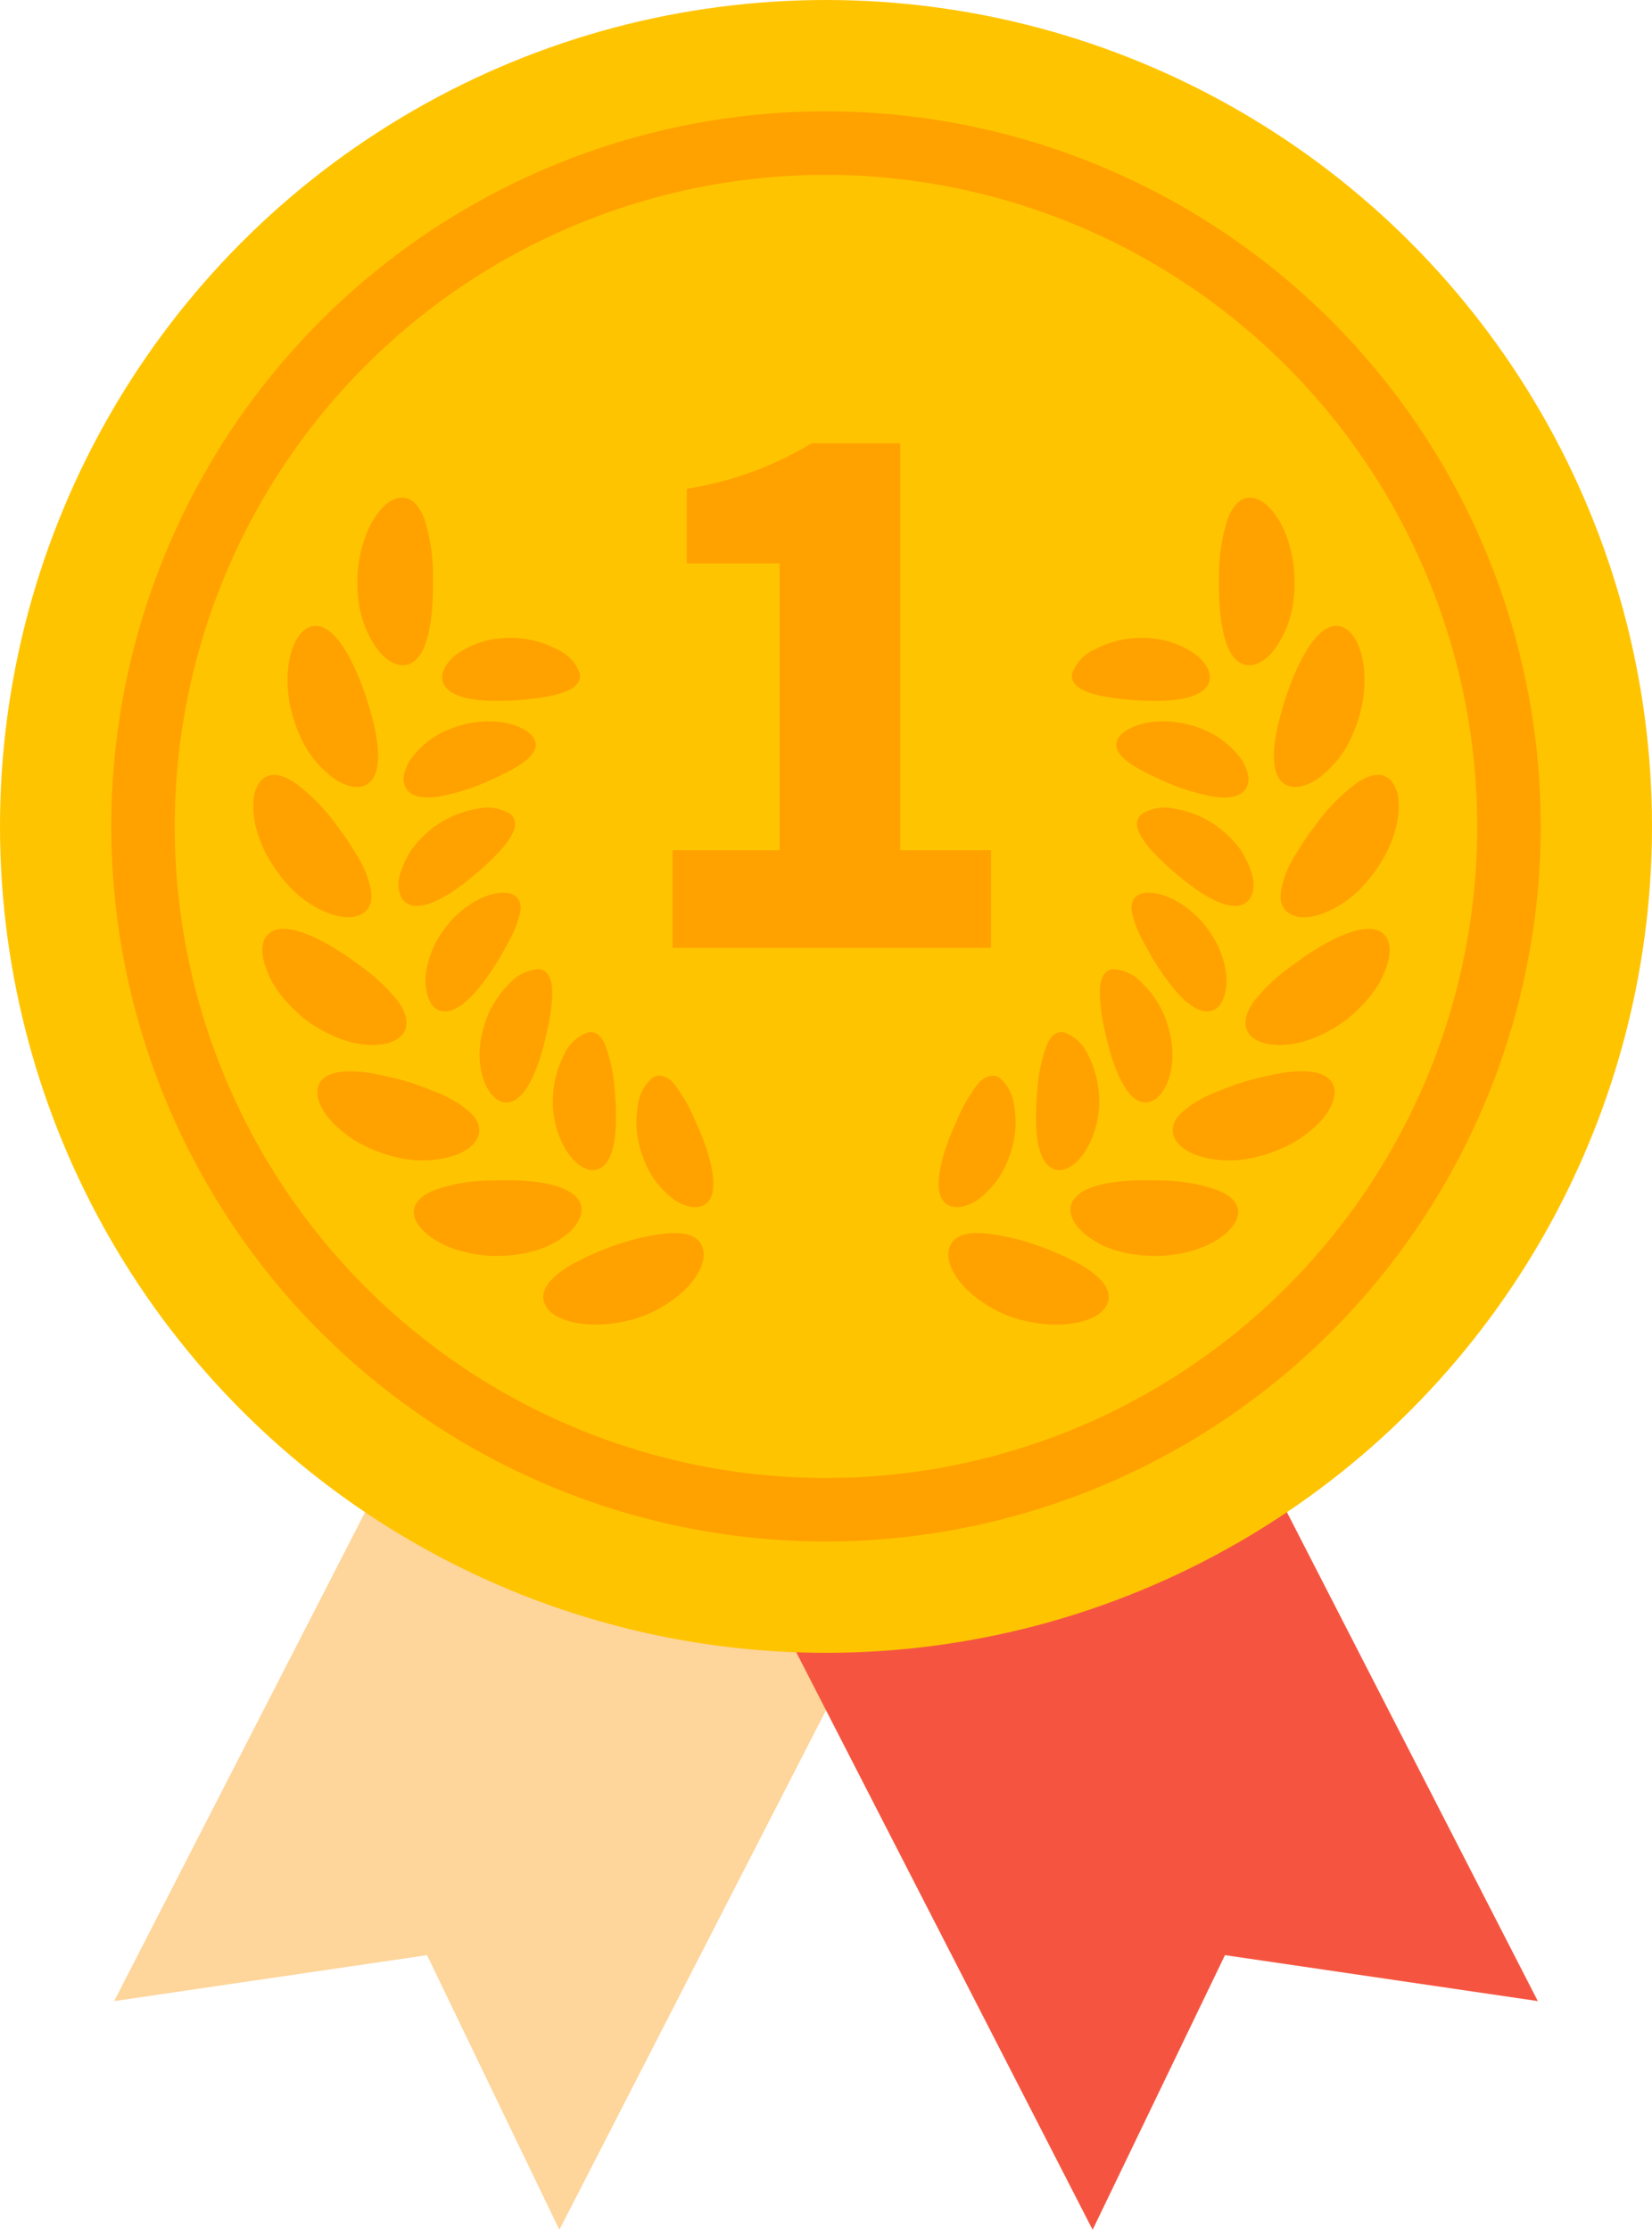   <svg xmlns="http://www.w3.org/2000/svg" viewBox="0 0 190.424 256.896" width="100%" style="vertical-align: middle; max-width: 100%; width: 100%;">
   <g>
    <g>
     <polygon points="64.478 256.896 49.225 225.253 13.161 230.548 67.891 123.953 119.208 150.301 64.478 256.896" fill="rgb(254,213,154)">
     </polygon>
     <polygon points="125.946 256.896 141.2 225.253 177.263 230.548 122.533 123.953 71.216 150.301 125.946 256.896" fill="rgb(245, 85, 64)">
     </polygon>
     <circle cx="95.212" cy="95.212" r="95.212" fill="rgb(255, 196, 0)">
     </circle>
     <path d="M95.212,177.6A82.387,82.387,0,1,1,177.6,95.212,82.481,82.481,0,0,1,95.212,177.6Zm0-157.453a75.066,75.066,0,1,0,75.066,75.066A75.152,75.152,0,0,0,95.212,20.146Z" fill="rgb(255, 162, 0)">
     </path>
     <path d="M70.2,143.723a27.092,27.092,0,0,1,6.513-1.612c1.823-.164,3.244.051,3.951,1,1.4,1.841-.466,5.62-5.535,8.1-4.994,2.28-11.085,1.6-12.267-.85-.628-1.179,0-2.429,1.391-3.56a13.707,13.707,0,0,1,2.573-1.6A30.305,30.305,0,0,1,70.2,143.723Z" fill="rgb(255, 162, 0)">
     </path>
     <path d="M74.141,133.392A10.244,10.244,0,0,0,77.68,138.2c1.391.962,2.8,1.131,3.661.516,1.748-1.256.645-5.582-1.087-9.335a22.287,22.287,0,0,0-1.273-2.623c-.213-.369-.429-.685-.639-.987a7.152,7.152,0,0,0-.606-.847,2.654,2.654,0,0,0-1.235-.906,1.4,1.4,0,0,0-1.216.1,4.861,4.861,0,0,0-1.774,3.372A11.141,11.141,0,0,0,73.4,130.3,11.9,11.9,0,0,0,74.141,133.392Z" fill="rgb(255, 162, 0)">
     </path>
     <path d="M56.765,136.009c5.212-.21,9.309.559,10.15,2.651.394,1.067-.161,2.353-1.513,3.5a10.213,10.213,0,0,1-2.624,1.56,14.529,14.529,0,0,1-3.638.874,15.435,15.435,0,0,1-7.633-1.015c-2.087-.934-3.519-2.279-3.776-3.547-.234-1.306.773-2.318,2.422-2.942A19.867,19.867,0,0,1,56.765,136.009Z" fill="rgb(255, 162, 0)">
     </path>
     <path d="M63.731,127.422c.211,4.508,3.1,8.09,5.206,7.274,1.042-.363,1.638-1.628,1.895-3.312A16.527,16.527,0,0,0,71,128.618a30.74,30.74,0,0,0-.152-3.152,17.793,17.793,0,0,0-1.051-4.973c-.465-1.177-1.133-1.765-2.093-1.535a4.864,4.864,0,0,0-2.743,2.66A11.873,11.873,0,0,0,63.731,127.422Z" fill="rgb(255, 162, 0)">
     </path>
     <path d="M46.44,124.469a27.417,27.417,0,0,1,3.425,1.2,15.519,15.519,0,0,1,2.792,1.334,9.729,9.729,0,0,1,1.036.75,5.254,5.254,0,0,1,.829.746,2.6,2.6,0,0,1,.72,1.652c.023,1.157-.9,2.207-2.531,2.863A12.1,12.1,0,0,1,46,133.4a18.347,18.347,0,0,1-3.828-1.307,13.186,13.186,0,0,1-3.073-2.053c-1.775-1.488-2.672-3.242-2.49-4.549s1.424-1.951,3.222-2.048a13.861,13.861,0,0,1,3.041.217c.556.092,1.12.218,1.712.357C45.192,124.142,45.814,124.294,46.44,124.469Z" fill="rgb(255, 162, 0)">
     </path>
     <path d="M55.725,118.466c-1.326,4.448.5,8.6,2.669,8.55,2.184,0,3.794-4.078,4.662-8.175a21.086,21.086,0,0,0,.491-2.852,13.27,13.27,0,0,0,.092-2.233c-.157-1.215-.558-2-1.507-2.1a4.881,4.881,0,0,0-3.427,1.674,10.914,10.914,0,0,0-1.725,2.189,12.039,12.039,0,0,0-.735,1.4A12.913,12.913,0,0,0,55.725,118.466Z" fill="rgb(255, 162, 0)">
     </path>
     <path d="M40.186,110.293c1.012.745,2.063,1.468,2.922,2.2a21.729,21.729,0,0,1,2.184,2.158c1.264,1.359,1.762,2.71,1.479,3.8-.564,2.145-4.947,2.94-9.771.188a13.825,13.825,0,0,1-3.222-2.446,14.3,14.3,0,0,1-2.326-2.9c-1.1-2-1.543-3.924-.947-5.109C31.757,105.771,35.929,107.386,40.186,110.293Z" fill="rgb(255, 162, 0)">
     </path>
     <path d="M50.883,107.5a10.041,10.041,0,0,0-1.391,2.9,8.546,8.546,0,0,0-.454,2.768c.1,1.663.627,2.981,1.705,3.282,2.161.631,4.813-2.671,7-6.325.492-.9,1-1.772,1.369-2.55a11,11,0,0,0,.741-2.071c.36-1.228.082-2.07-.775-2.462C57.423,102.275,53.421,103.692,50.883,107.5Z" fill="rgb(255, 162, 0)">
     </path>
     <path d="M38.656,94.885a31.029,31.029,0,0,1,2.075,2.995,15.636,15.636,0,0,1,1.468,2.728c.617,1.7.9,3.111.216,4.067-.66.944-2.029,1.24-3.733.8a9.943,9.943,0,0,1-2.759-1.233,12.519,12.519,0,0,1-2.871-2.442,18.426,18.426,0,0,1-2.32-3.315,14.072,14.072,0,0,1-1.3-3.464,9.789,9.789,0,0,1-.191-3.055,3.739,3.739,0,0,1,.883-2.08c.916-.955,2.3-.73,3.808.254A21.352,21.352,0,0,1,38.656,94.885Z" fill="rgb(255, 162, 0)">
     </path>
     <path d="M49.693,95.541a12.153,12.153,0,0,0-2.243,2.334,10.314,10.314,0,0,0-1.227,2.491c-.587,1.625-.259,3.015.592,3.649.881.64,2.257.39,3.792-.382a17.124,17.124,0,0,0,2.38-1.481c.8-.587,1.579-1.245,2.431-1.954,3.167-2.838,4.839-5.088,3.47-6.363a4.874,4.874,0,0,0-3.754-.678A11.44,11.44,0,0,0,49.693,95.541Z" fill="rgb(255, 162, 0)">
     </path>
     <path d="M42.011,79.755c1.681,4.889,2.273,9.053.493,10.477-.919.7-2.313.553-3.8-.389A11.919,11.919,0,0,1,34.5,84.6a16.479,16.479,0,0,1-1.164-3.883,14.341,14.341,0,0,1-.124-3.707c.226-2.3,1.094-4.065,2.256-4.679C37.881,71.114,40.308,74.9,42.011,79.755Z" fill="rgb(255, 162, 0)">
     </path>
     <path d="M52.291,83.827a10.276,10.276,0,0,0-4.839,3.483,5.385,5.385,0,0,0-.9,2.018,2.21,2.21,0,0,0,.338,1.638c.641.881,2.026,1.068,3.725.809A24.818,24.818,0,0,0,56.26,90c3.889-1.7,6.23-3.251,5.285-4.917C60.643,83.479,56.6,82.267,52.291,83.827Z" fill="rgb(255, 162, 0)">
     </path>
     <path d="M49.914,66.429c.078,5.168-.631,9.328-2.8,10.106-1.076.379-2.355-.192-3.483-1.557a11.846,11.846,0,0,1-2.356-6.294,15.286,15.286,0,0,1,1.131-7.6c.937-2.1,2.29-3.519,3.6-3.727,1.3-.224,2.283.775,2.916,2.462A21.161,21.161,0,0,1,49.914,66.429Z" fill="rgb(255, 162, 0)">
     </path>
     <path d="M58.414,73.5a10.282,10.282,0,0,0-5.674,1.812,4.649,4.649,0,0,0-1.481,1.637,2.053,2.053,0,0,0-.2,1.656c.711,2.111,4.981,2.377,9.2,2.018,4.247-.39,6.921-1.192,6.574-3.045a4.864,4.864,0,0,0-2.621-2.771A11.489,11.489,0,0,0,58.414,73.5Z" fill="rgb(255, 162, 0)">
     </path>
     <path d="M116.284,133.392a10.257,10.257,0,0,1-3.539,4.807c-1.392.962-2.805,1.131-3.662.516-1.748-1.256-.644-5.582,1.088-9.335a21.976,21.976,0,0,1,1.273-2.623c.212-.369.429-.685.638-.987a7.152,7.152,0,0,1,.606-.847,2.654,2.654,0,0,1,1.235-.906,1.4,1.4,0,0,1,1.216.1,4.861,4.861,0,0,1,1.774,3.372,11.141,11.141,0,0,1,.111,2.806A11.936,11.936,0,0,1,116.284,133.392Z" fill="rgb(255, 162, 0)">
     </path>
     <path d="M120.225,143.723a27.1,27.1,0,0,0-6.512-1.612c-1.823-.164-3.245.051-3.951,1-1.4,1.841.465,5.62,5.534,8.1,4.995,2.28,11.085,1.6,12.267-.85.628-1.179,0-2.429-1.391-3.56a13.73,13.73,0,0,0-2.572-1.6A30.406,30.406,0,0,0,120.225,143.723Z" fill="rgb(255, 162, 0)">
     </path>
     <path d="M126.693,127.422c-.211,4.508-3.1,8.09-5.2,7.274-1.042-.363-1.639-1.628-1.9-3.312a16.634,16.634,0,0,1-.163-2.766,30.745,30.745,0,0,1,.153-3.152,17.8,17.8,0,0,1,1.05-4.973c.466-1.177,1.134-1.765,2.093-1.535a4.864,4.864,0,0,1,2.743,2.66A11.862,11.862,0,0,1,126.693,127.422Z" fill="rgb(255, 162, 0)">
     </path>
     <path d="M133.66,136.009c-5.213-.21-9.31.559-10.151,2.651-.394,1.067.161,2.353,1.513,3.5a10.23,10.23,0,0,0,2.624,1.56,14.529,14.529,0,0,0,3.638.874,15.433,15.433,0,0,0,7.633-1.015c2.087-.934,3.52-2.279,3.776-3.547.234-1.306-.772-2.318-2.422-2.942A19.865,19.865,0,0,0,133.66,136.009Z" fill="rgb(255, 162, 0)">
     </path>
     <path d="M134.7,118.466c1.326,4.448-.5,8.6-2.669,8.55-2.184,0-3.793-4.078-4.662-8.175a21.07,21.07,0,0,1-.49-2.852,13.165,13.165,0,0,1-.092-2.233c.156-1.215.557-2,1.507-2.1a4.881,4.881,0,0,1,3.426,1.674,10.953,10.953,0,0,1,1.726,2.189,12.035,12.035,0,0,1,.734,1.4A12.913,12.913,0,0,1,134.7,118.466Z" fill="rgb(255, 162, 0)">
     </path>
     <path d="M143.985,124.469a27.434,27.434,0,0,0-3.426,1.2,15.519,15.519,0,0,0-2.792,1.334,9.712,9.712,0,0,0-1.035.75,5.263,5.263,0,0,0-.83.746,2.6,2.6,0,0,0-.719,1.652c-.023,1.157.905,2.207,2.531,2.863a12.1,12.1,0,0,0,6.711.378,18.335,18.335,0,0,0,3.829-1.307,13.179,13.179,0,0,0,3.072-2.053c1.776-1.488,2.672-3.242,2.49-4.549s-1.424-1.951-3.221-2.048a13.87,13.87,0,0,0-3.042.217c-.556.092-1.119.218-1.711.357C145.233,124.142,144.611,124.294,143.985,124.469Z" fill="rgb(255, 162, 0)">
     </path>
     <path d="M139.541,107.5a10.07,10.07,0,0,1,1.392,2.9,8.57,8.57,0,0,1,.453,2.768c-.1,1.663-.626,2.981-1.7,3.282-2.161.631-4.812-2.671-7-6.325-.493-.9-1-1.772-1.37-2.55a10.985,10.985,0,0,1-.74-2.071c-.361-1.228-.083-2.07.775-2.462C133,102.275,137,103.692,139.541,107.5Z" fill="rgb(255, 162, 0)">
     </path>
     <path d="M150.239,110.293c-1.012.745-2.064,1.468-2.922,2.2a21.746,21.746,0,0,0-2.185,2.158c-1.263,1.359-1.762,2.71-1.478,3.8.564,2.145,4.947,2.94,9.771.188a13.84,13.84,0,0,0,3.221-2.446,14.336,14.336,0,0,0,2.327-2.9c1.094-2,1.542-3.924.946-5.109C158.667,105.771,154.5,107.386,150.239,110.293Z" fill="rgb(255, 162, 0)">
     </path>
     <path d="M140.731,95.541a12.093,12.093,0,0,1,2.243,2.334,10.356,10.356,0,0,1,1.228,2.491c.587,1.625.259,3.015-.593,3.649-.881.64-2.256.39-3.792-.382a17.183,17.183,0,0,1-2.38-1.481c-.805-.587-1.579-1.245-2.43-1.954-3.168-2.838-4.84-5.088-3.471-6.363a4.876,4.876,0,0,1,3.755-.678A11.437,11.437,0,0,1,140.731,95.541Z" fill="rgb(255, 162, 0)">
     </path>
     <path d="M151.768,94.885a31.029,31.029,0,0,0-2.075,2.995,15.7,15.7,0,0,0-1.468,2.728c-.616,1.7-.9,3.111-.216,4.067.66.944,2.029,1.24,3.733.8a9.93,9.93,0,0,0,2.759-1.233,12.5,12.5,0,0,0,2.871-2.442,18.426,18.426,0,0,0,2.32-3.315,14.072,14.072,0,0,0,1.3-3.464,9.789,9.789,0,0,0,.191-3.055,3.739,3.739,0,0,0-.883-2.08c-.916-.955-2.3-.73-3.808.254A21.373,21.373,0,0,0,151.768,94.885Z" fill="rgb(255, 162, 0)">
     </path>
     <path d="M138.133,83.827a10.285,10.285,0,0,1,4.84,3.483,5.381,5.381,0,0,1,.9,2.018,2.205,2.205,0,0,1-.338,1.638c-.64.881-2.026,1.068-3.725.809A24.818,24.818,0,0,1,134.164,90c-3.889-1.7-6.23-3.251-5.284-4.917C129.782,83.479,133.826,82.267,138.133,83.827Z" fill="rgb(255, 162, 0)">
     </path>
     <path d="M148.413,79.755c-1.68,4.889-2.272,9.053-.493,10.477.919.7,2.313.553,3.8-.389a11.913,11.913,0,0,0,4.208-5.243,16.479,16.479,0,0,0,1.164-3.883,14.343,14.343,0,0,0,.125-3.707c-.227-2.3-1.095-4.065-2.257-4.679C152.543,71.114,150.116,74.9,148.413,79.755Z" fill="rgb(255, 162, 0)">
     </path>
     <path d="M132.011,73.5a10.282,10.282,0,0,1,5.673,1.812,4.652,4.652,0,0,1,1.482,1.637,2.053,2.053,0,0,1,.2,1.656c-.711,2.111-4.981,2.377-9.2,2.018-4.247-.39-6.92-1.192-6.574-3.045a4.863,4.863,0,0,1,2.622-2.771A11.484,11.484,0,0,1,132.011,73.5Z" fill="rgb(255, 162, 0)">
     </path>
     <path d="M140.51,66.429c-.078,5.168.632,9.328,2.8,10.106,1.076.379,2.354-.192,3.482-1.557a11.838,11.838,0,0,0,2.356-6.294,15.275,15.275,0,0,0-1.131-7.6c-.936-2.1-2.29-3.519-3.6-3.727-1.3-.224-2.283.775-2.916,2.462A21.19,21.19,0,0,0,140.51,66.429Z" fill="rgb(255, 162, 0)">
     </path>
     <path d="M77.518,97.948H89.862V64.9h-10.7V56.308a39.22,39.22,0,0,0,14.375-5.235h10.234V97.948h10.469V109.2H77.518Z" fill="rgb(255, 162, 0)">
     </path>
    </g>
   </g>
  </svg>
